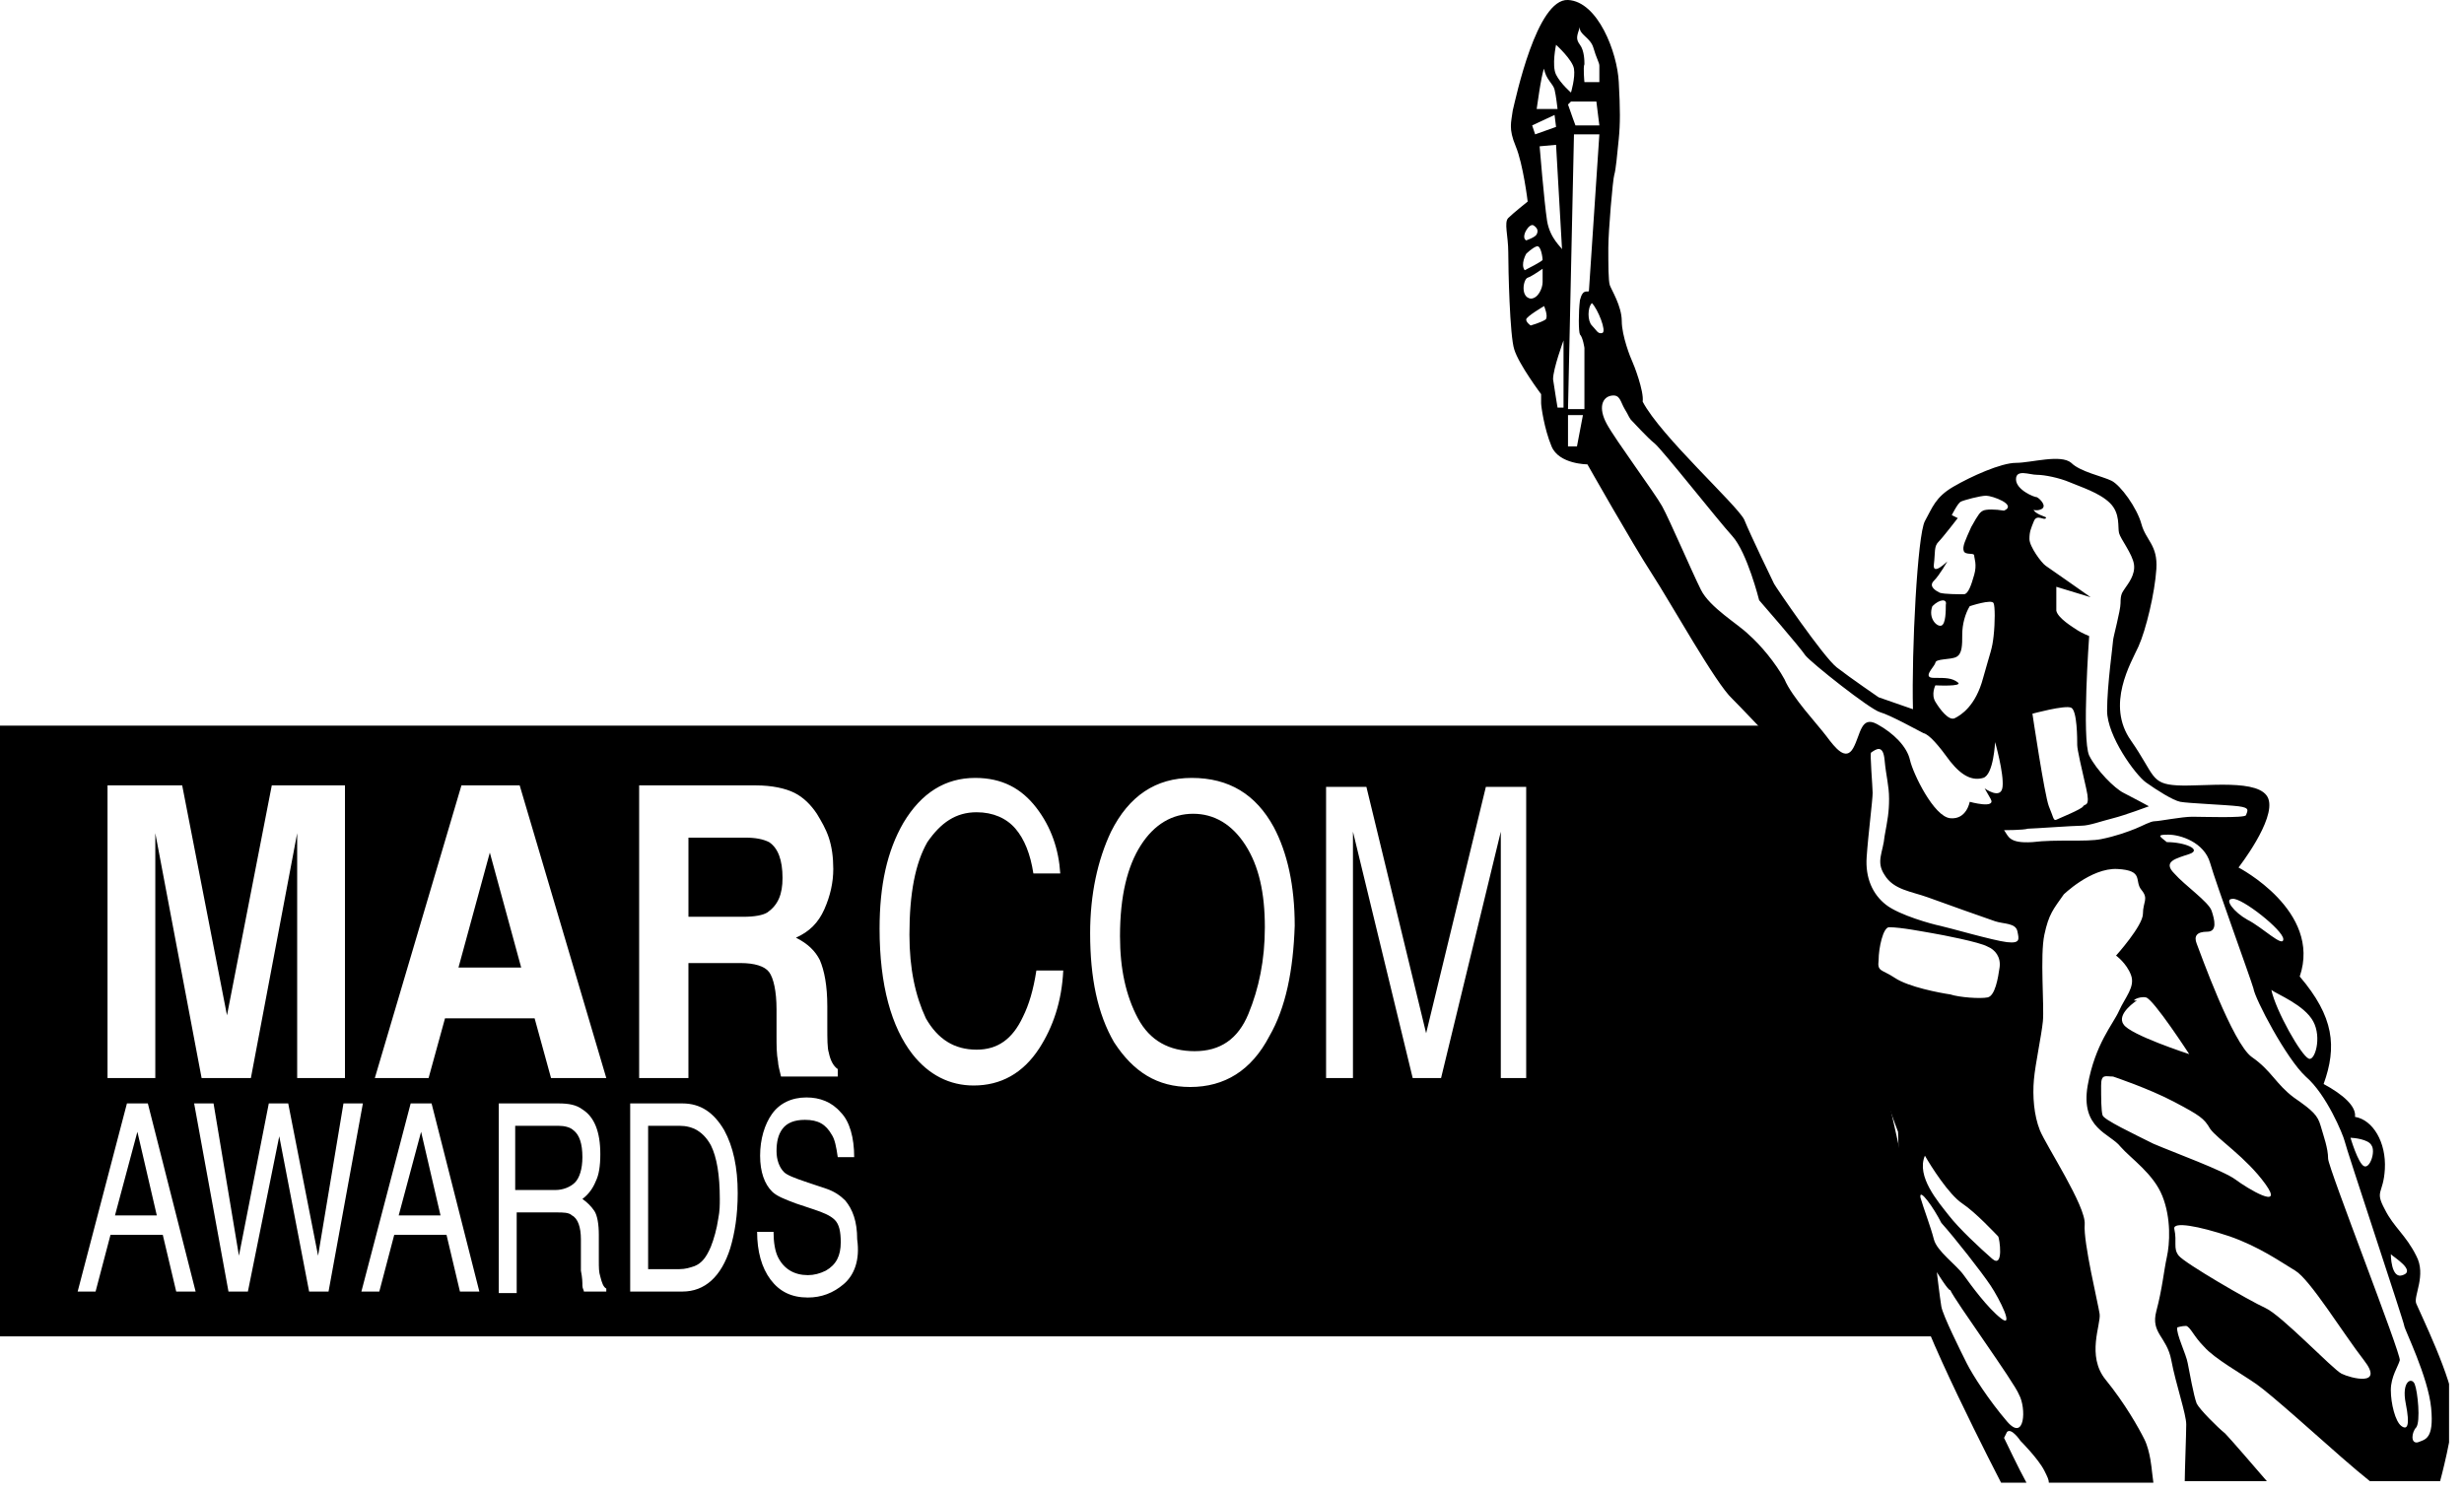<svg xmlns="http://www.w3.org/2000/svg" width="132" height="80" viewBox="0 0 132 80" fill="none"><g clip-path="url(#clip0_3491_1001)"><path d="M129.44 69.839C129.28 69.439 130 68.319 129.44 67.279C128.88 66.159 128.24 65.759 127.76 64.799C127.2 63.759 127.68 63.999 127.76 62.639C127.84 61.199 127.12 59.999 126.16 59.839C126.24 59.279 125.52 58.639 124.48 58.079C125.2 56.079 125.04 54.479 123.2 52.319C124.4 48.799 119.92 46.479 119.92 46.479C119.92 46.479 121.92 43.919 121.52 42.799C121.12 41.679 118.08 42.159 116.64 42.079C115.2 41.999 115.44 41.519 114.16 39.679C112.8 37.759 114.16 35.519 114.56 34.639C114.96 33.759 115.44 31.759 115.52 30.479C115.6 29.199 114.96 28.959 114.72 28.079C114.48 27.199 113.6 25.999 113.12 25.759C112.64 25.519 111.44 25.279 110.96 24.799C110.4 24.319 108.8 24.799 108 24.799C107.2 24.799 105.6 25.519 104.64 26.079C103.68 26.639 103.52 27.199 103.12 27.919C102.72 28.639 102.4 34.879 102.48 37.999L100.64 37.359C100.64 37.359 99.12 36.319 98.4 35.759C97.68 35.199 95.12 31.439 95.04 31.279C94.96 31.119 93.76 28.639 93.44 27.839C93.04 27.039 88.96 23.359 88 21.519C88.08 20.959 87.52 19.519 87.44 19.359C87.36 19.199 86.88 17.999 86.88 17.199C86.88 16.399 86.32 15.519 86.24 15.279C86.16 15.039 86.16 14.159 86.16 13.279C86.16 12.399 86.4 9.599 86.48 9.359C86.56 9.119 86.64 8.239 86.72 7.439C86.8 6.639 86.8 5.839 86.72 4.399C86.64 2.799 85.6 0.079 84 -0.001C82.32 -0.081 81.2 5.279 81.04 5.919C80.96 6.559 80.8 6.879 81.2 7.839C81.6 8.799 81.84 10.799 81.84 10.799C81.84 10.799 81.04 11.439 80.8 11.679C80.56 11.919 80.8 12.639 80.8 13.519C80.8 14.399 80.88 17.999 81.12 18.719C81.36 19.519 82.56 21.119 82.56 21.119C82.56 21.119 82.56 21.439 82.56 21.599C82.56 21.759 82.72 22.959 83.12 23.919C83.52 24.879 85.04 24.879 85.04 24.879C85.04 24.879 87.44 29.119 88.48 30.719C89.52 32.319 91.92 36.639 92.8 37.439C93.68 38.319 97.36 42.239 97.36 42.239C97.36 42.239 98.8 43.759 99.2 45.439C99.6 47.119 99.84 50.159 99.92 50.639C100 51.119 99.92 52.639 99.92 54.319C99.92 56.079 101.68 60.639 101.68 60.639C101.68 60.639 101.76 62.319 101.68 63.519C101.6 64.799 101.68 64.719 102.08 65.759C102.48 66.879 102.56 67.439 102.56 68.959C102.56 70.479 107.2 79.439 107.2 79.439H108.56C108.16 78.719 107.44 77.199 107.36 77.039L107.52 76.719C107.76 76.479 108.24 77.199 108.24 77.199C108.24 77.199 109.2 78.159 109.52 78.799C109.68 79.119 109.76 79.279 109.76 79.439H115.36L115.28 78.799C115.28 78.799 115.2 77.759 114.88 77.119C114.56 76.479 113.84 75.199 112.8 73.919C111.76 72.639 112.56 70.959 112.48 70.399C112.4 69.839 111.6 66.559 111.68 65.599C111.76 64.639 109.6 61.359 109.28 60.559C108.96 59.759 108.88 58.719 108.96 57.839C109.04 56.959 109.36 55.519 109.44 54.719C109.52 53.919 109.28 51.199 109.52 50.079C109.76 48.959 110 48.719 110.56 47.919C110.48 47.999 112 46.479 113.44 46.559C114.88 46.639 114.32 47.199 114.72 47.679C115.12 48.159 114.8 48.319 114.8 48.959C114.8 49.599 113.36 51.199 113.36 51.199C113.36 51.199 113.92 51.599 114.16 52.239C114.4 52.879 113.84 53.439 113.52 54.159C113.2 54.879 112.24 55.919 111.84 58.159C111.44 60.479 113.04 60.719 113.6 61.439C114.16 62.079 115.36 62.879 115.84 64.079C116.32 65.279 116.24 66.639 116.08 67.359C115.92 68.079 115.84 69.039 115.52 70.239C115.2 71.439 116.08 71.599 116.32 72.879C116.56 74.159 117.12 75.759 117.12 76.319C117.12 76.799 117.04 78.879 117.04 79.359H121.44C120.96 78.799 119.44 77.039 119.2 76.799C118.8 76.479 117.84 75.519 117.68 75.199C117.52 74.799 117.28 73.439 117.2 73.039C117.12 72.559 116.56 71.439 116.64 71.119C116.64 71.119 116.88 71.039 117.12 71.039C117.36 71.119 117.52 71.599 118.08 72.159C118.64 72.799 120.08 73.599 120.88 74.159C121.68 74.719 124.16 76.959 125.44 78.079C126.08 78.639 126.56 79.039 126.96 79.359H130.72C130.72 79.359 131.44 76.719 131.44 75.359C131.44 73.999 129.6 70.239 129.44 69.839ZM128.72 68.319C128.08 68.559 128.08 67.199 128.08 67.199C128.24 67.359 129.44 68.079 128.72 68.319ZM127.04 61.359C127.28 61.679 126.96 62.639 126.64 62.479C126.32 62.319 125.92 60.959 125.92 60.959C126.08 60.959 126.88 61.039 127.04 61.359ZM123.92 54.719C124.4 55.599 124 56.879 123.68 56.719C123.28 56.559 121.92 54.159 121.68 53.039C122 53.279 123.44 53.839 123.92 54.719ZM122.32 50.319C122.32 50.799 121.2 49.679 120.4 49.279C119.68 48.879 119.12 48.159 119.6 48.159C120.08 48.079 122.32 49.839 122.32 50.319ZM103.6 30.239C103.68 29.599 103.6 29.279 103.84 29.039C104.08 28.799 104.88 27.759 104.88 27.759L104.56 27.599C104.56 27.599 104.88 26.959 105.04 26.879C105.2 26.799 106.08 26.559 106.4 26.559C106.72 26.559 108.08 27.039 107.36 27.359C106.88 27.279 106.4 27.279 106.24 27.359C106.08 27.439 106 27.519 105.6 28.239C105.28 28.959 105.12 29.279 105.2 29.519C105.28 29.759 105.76 29.599 105.76 29.759C105.76 29.919 105.92 30.239 105.76 30.799C105.6 31.359 105.44 31.839 105.2 31.839C104.96 31.839 104.16 31.839 103.92 31.759C103.76 31.679 103.28 31.439 103.6 31.119C103.92 30.799 104.32 30.079 104.32 30.079C104.32 30.079 103.52 30.879 103.6 30.239ZM103.52 32.479C103.92 32.079 104.32 32.079 104.24 32.399C104.24 32.719 104.24 33.439 104 33.519C103.76 33.599 103.28 33.119 103.52 32.479ZM103.68 35.519C103.68 35.279 104.48 35.359 104.8 35.199C105.12 35.039 105.12 34.559 105.12 33.999C105.12 33.439 105.28 32.879 105.52 32.479C105.52 32.479 106.72 32.079 106.8 32.319C106.88 32.479 106.88 33.359 106.8 34.079C106.72 34.799 106.64 34.879 106.24 36.319C105.84 37.839 105.04 38.319 104.72 38.479C104.4 38.639 103.92 37.999 103.68 37.599C103.44 37.199 103.68 36.719 103.68 36.719C103.68 36.719 105.2 36.799 104.88 36.559C104.56 36.319 104.24 36.319 103.6 36.319C102.96 36.319 103.6 35.759 103.68 35.519ZM84.64 1.439C84.56 1.839 85.2 1.999 85.36 2.559C85.52 3.119 85.68 3.359 85.68 3.519C85.68 3.679 85.68 4.399 85.68 4.399H84.88C84.88 4.399 84.8 3.599 84.88 3.439C84.88 3.279 84.88 2.719 84.64 2.399C84.4 2.079 84.48 1.919 84.64 1.439ZM85.68 6.719H84.4C84.4 6.719 84.16 6.079 84 5.599L84.16 5.439H85.52L85.68 6.719ZM83.36 2.399C83.36 2.399 84.24 3.199 84.32 3.679C84.4 4.159 84.16 4.959 84.16 4.959C84.16 4.959 83.6 4.479 83.36 3.999C83.12 3.519 83.36 2.399 83.36 2.399ZM82.72 3.679C82.8 4.239 83.2 4.479 83.28 4.799C83.36 5.119 83.44 5.839 83.44 5.839H82.32C82.32 5.919 82.56 3.999 82.72 3.679ZM83.28 6.159L83.36 6.799L82.24 7.199L82.08 6.719L83.28 6.159ZM82.16 12.079C82.4 12.239 82.4 12.399 82.32 12.559C82.24 12.719 81.76 12.879 81.76 12.879C81.44 12.719 81.92 11.919 82.16 12.079ZM81.76 13.599C81.76 13.599 82.08 13.279 82.32 13.199C82.56 13.119 82.64 13.839 82.64 13.919C82.64 13.999 81.68 14.479 81.68 14.479C81.44 14.159 81.76 13.599 81.76 13.599ZM81.84 14.879C82.08 14.799 82.64 14.399 82.64 14.399C82.64 14.399 82.64 14.799 82.64 15.119C82.64 15.439 82.4 15.999 82 15.999C81.44 15.919 81.6 14.959 81.84 14.879ZM82.8 17.119C82.56 17.279 82 17.439 82 17.439C82 17.439 81.76 17.279 81.76 17.119C81.76 16.959 82.72 16.399 82.72 16.399C82.72 16.399 82.96 16.959 82.8 17.119ZM82.88 11.839C82.72 10.799 82.48 7.839 82.48 7.839L83.36 7.759L83.68 13.359C83.68 13.279 83.04 12.799 82.88 11.839ZM83.76 21.839H83.44C83.44 21.839 83.28 20.879 83.2 20.319C83.2 19.759 83.76 18.239 83.76 18.239V21.839ZM84.48 23.919H84V22.239H84.8L84.48 23.919ZM84.64 16.079C84.56 16.719 84.56 17.759 84.64 17.919C84.8 18.079 84.88 18.639 84.88 18.639V21.919H84L84.32 7.199H85.68L85.12 15.599C85.04 15.679 84.8 15.439 84.64 16.079ZM85.28 17.439C85.04 17.199 85.04 16.479 85.28 16.239C85.6 16.559 86.08 17.759 85.84 17.839C85.6 17.919 85.52 17.679 85.28 17.439ZM99.28 40.079C98.88 40.799 98.32 40.079 97.84 39.439C97.36 38.799 96 37.359 95.6 36.399C95.12 35.519 94.32 34.559 93.68 33.999C93.12 33.439 91.6 32.559 91.12 31.599C90.64 30.639 89.44 27.839 89.04 27.119C88.64 26.399 86.56 23.599 86.08 22.719C85.6 21.839 85.84 21.279 86.32 21.199C86.8 21.119 86.8 21.519 87.04 21.919C87.28 22.319 87.2 22.239 87.36 22.479C87.52 22.639 88.24 23.439 88.64 23.759C89.04 24.079 92 27.839 92.8 28.719C93.6 29.599 94.24 32.159 94.24 32.159C94.24 32.159 96.4 34.639 96.72 35.119C97.04 35.519 100.16 37.999 100.72 38.159C101.28 38.319 102.72 39.119 103.04 39.279C103.36 39.359 103.84 39.919 104.48 40.799C105.12 41.599 105.68 41.839 106.24 41.679C106.8 41.519 106.88 39.759 106.88 39.759C106.88 39.759 107.36 41.439 107.28 42.159C107.2 42.879 106.32 42.239 106.32 42.239C106.32 42.239 106.32 42.239 106.64 42.799C106.96 43.359 105.52 42.959 105.52 42.959C105.52 42.959 105.36 43.919 104.48 43.839C103.6 43.759 102.48 41.439 102.32 40.719C102.16 39.999 101.44 39.279 100.56 38.799C99.68 38.319 99.68 39.359 99.28 40.079ZM100 45.919C100.08 44.719 100.32 42.879 100.32 42.479C100.32 42.159 100.16 40.319 100.24 40.319C100.48 40.159 100.88 39.839 100.96 40.719C101.04 41.599 101.2 42.079 101.2 42.799C101.2 43.519 101.12 43.919 100.96 44.799C100.88 45.679 100.48 46.159 100.96 46.879C101.44 47.679 102.4 47.759 103.28 48.079C104.16 48.399 106.4 49.199 106.88 49.359C107.36 49.519 108 49.439 108.08 49.919C108.16 50.319 108.24 50.559 107.52 50.479C106.8 50.399 104.32 49.679 103.92 49.599C103.52 49.519 101.76 49.039 101.04 48.479C100.32 47.919 99.92 47.039 100 45.919ZM101.52 52.399C100.8 51.919 100.56 52.079 100.64 51.439C100.64 50.799 100.88 49.679 101.2 49.679C101.84 49.679 103.04 49.919 103.52 49.999C104 50.079 106.08 50.479 106.48 50.719C106.88 50.879 107.2 51.279 107.12 51.839C107.04 52.399 106.88 53.359 106.48 53.439C106.08 53.519 104.96 53.439 104.48 53.279C103.92 53.199 102.24 52.879 101.52 52.399ZM106.72 67.439C106.08 66.879 104.96 65.839 104.4 65.119C103.84 64.399 102.64 63.039 103.12 61.919C103.44 62.479 104.4 63.999 105.12 64.479C105.84 64.959 106.88 66.079 107.04 66.239C107.12 66.319 107.36 67.999 106.72 67.439ZM102.88 64.159C102.8 63.599 103.6 64.719 104 65.519C104.72 66.319 106.16 68.159 106.64 68.879C107.12 69.599 107.92 71.199 107.2 70.639C106.48 70.079 105.6 68.879 105.2 68.319C104.8 67.759 103.76 67.039 103.6 66.399C103.44 65.759 103.04 64.719 102.88 64.159ZM107.52 76.159C106.56 75.039 105.68 73.679 105.36 73.039C105.04 72.399 104.08 70.479 104 69.999C103.92 69.519 103.76 68.159 103.76 68.159C103.76 68.159 104.4 69.199 104.48 69.119C104.72 69.679 107.92 74.079 108.16 74.719C108.56 75.439 108.48 77.279 107.52 76.159ZM114.4 44.399C114 44.559 113.36 44.799 112.56 44.959C111.76 45.119 110.16 44.959 108.88 45.119C107.6 45.199 107.6 44.799 107.36 44.479C107.36 44.479 108.4 44.479 108.64 44.399C108.88 44.399 111.12 44.239 111.52 44.239C111.92 44.239 112.56 43.999 113.2 43.839C113.84 43.679 115.12 43.199 115.12 43.199C115.12 43.199 114.24 42.719 113.76 42.479C113.28 42.239 112.32 41.279 111.92 40.479C111.52 39.599 111.92 34.079 111.92 34.079C111.92 34.079 111.52 33.919 111.28 33.759C111.04 33.599 110.24 33.119 110.16 32.719C110.16 32.319 110.16 31.439 110.16 31.439L112 31.999C112 31.999 109.84 30.479 109.6 30.319C109.36 30.159 108.72 29.279 108.72 28.879C108.72 28.479 108.8 28.319 108.96 27.919C109.12 27.519 109.52 27.919 109.6 27.759C109.68 27.679 109.36 27.679 109.04 27.439C108.8 27.199 109.04 27.439 109.36 27.279C109.68 27.119 109.28 26.719 109.12 26.639C108.96 26.639 108 26.239 108 25.679C108 25.119 108.72 25.439 109.12 25.439C109.52 25.439 110.32 25.599 110.88 25.839C111.44 26.079 112.48 26.399 113.04 26.959C113.6 27.519 113.44 28.239 113.52 28.559C113.6 28.879 114.24 29.679 114.32 30.239C114.4 30.799 114 31.279 113.84 31.519C113.68 31.759 113.6 31.839 113.6 32.319C113.6 32.719 113.2 34.159 113.2 34.319C113.2 34.479 112.88 36.719 112.88 38.079C112.88 39.439 114.4 41.519 114.96 41.919C115.52 42.319 116.4 42.879 116.8 42.959C117.2 43.039 119.28 43.119 119.92 43.199C120.56 43.279 120.4 43.439 120.32 43.679C120.24 43.839 118 43.759 117.44 43.759C116.88 43.759 115.68 43.999 115.44 43.999C115.2 43.999 114.8 44.239 114.4 44.399ZM108.88 38.239C108.88 38.239 110.64 37.759 110.96 37.919C111.28 38.079 111.28 39.599 111.28 39.919C111.28 40.159 111.52 41.199 111.76 42.239C112 43.279 111.68 43.039 111.6 43.199C111.52 43.359 110.32 43.839 110.16 43.919C110 43.999 110 43.759 109.76 43.199C109.52 42.559 108.88 38.239 108.88 38.239ZM114.48 53.599C114.08 53.679 114.56 53.359 114.96 53.439C115.36 53.519 117.28 56.479 117.28 56.479C117.28 56.479 114.08 55.439 113.76 54.879C113.36 54.319 114.48 53.599 114.48 53.599ZM115.36 61.279C114.24 60.719 112.72 59.999 112.64 59.759C112.56 59.519 112.56 58.799 112.56 58.159C112.56 57.519 112.8 57.679 113.2 57.679C113.2 57.679 115.12 58.319 116.48 59.039C117.84 59.759 118.08 59.919 118.4 60.479C118.8 61.039 120.32 61.999 121.36 63.439C122.4 64.879 120.4 63.679 119.76 63.199C119.12 62.719 116.48 61.759 115.36 61.279ZM125.44 73.599C124.96 73.359 122.24 70.479 121.36 70.079C120.48 69.679 117.04 67.679 116.72 67.279C116.4 66.879 116.64 66.559 116.48 65.839C116.4 65.439 117.76 65.679 119.44 66.239C121.04 66.799 122.16 67.599 122.96 68.079C123.76 68.559 125.52 71.439 126.64 72.879C127.76 74.319 125.92 73.839 125.44 73.599ZM129.52 77.279C129.12 77.359 129.2 76.719 129.44 76.479C129.68 76.159 129.52 74.559 129.36 74.159C129.2 73.759 128.64 73.999 128.88 75.199C129.12 76.399 128.96 76.639 128.64 76.399C128.32 76.159 128.08 75.199 128.08 74.479C128.08 73.759 128.48 73.199 128.56 72.879C128.64 72.559 124.72 62.559 124.72 62.079C124.72 61.519 124.48 60.879 124.32 60.319C124.16 59.759 123.92 59.519 122.88 58.799C121.92 58.079 121.68 57.359 120.64 56.639C119.6 55.919 117.84 50.959 117.68 50.559C117.52 50.159 117.68 49.919 118.24 49.919C118.8 49.919 118.64 49.279 118.48 48.799C118.32 48.319 117.04 47.439 116.48 46.799C115.84 46.159 116.56 45.999 117.28 45.759C118 45.519 117.04 45.119 116.08 45.119C115.68 44.799 115.52 44.719 116.16 44.719C116.8 44.719 118.08 45.119 118.4 46.239C118.72 47.359 120.56 52.399 120.72 52.959C120.8 53.519 122.48 56.719 123.52 57.679C124.64 58.639 125.52 60.799 125.6 61.119C125.68 61.519 128.8 70.879 128.8 71.039C128.8 71.199 130.08 73.759 130.24 75.439C130.4 77.119 129.92 77.119 129.52 77.279Z" fill="black"></path><path d="M36.401 60.318H34.721V67.998H36.401C36.721 67.998 36.961 67.918 37.201 67.838C37.601 67.678 37.841 67.358 38.081 66.798C38.241 66.398 38.401 65.838 38.481 65.278C38.561 64.878 38.561 64.558 38.561 64.238C38.561 62.958 38.401 61.998 38.081 61.358C37.681 60.638 37.121 60.318 36.401 60.318Z" fill="black"></path><path d="M41.921 47.039C41.921 46.079 41.681 45.439 41.201 45.119C40.881 44.959 40.481 44.879 39.921 44.879H36.881V49.119H39.841C40.401 49.119 40.881 49.039 41.121 48.879C41.681 48.479 41.921 47.919 41.921 47.039Z" fill="black"></path><path d="M21.359 65.119H23.599L22.559 60.639L21.359 65.119Z" fill="black"></path><path d="M24.561 51.84H27.921L26.241 45.68L24.561 51.84Z" fill="black"></path><path d="M30.72 60.558C30.56 60.398 30.24 60.318 29.92 60.318H27.6V63.758H29.76C30.16 63.758 30.56 63.598 30.8 63.358C31.04 63.118 31.2 62.638 31.2 61.998C31.2 61.278 31.04 60.798 30.72 60.558Z" fill="black"></path><path d="M63.92 43.6C62.8 43.6 61.84 44.16 61.12 45.28C60.4 46.4 60 48 60 50.16C60 51.92 60.32 53.36 60.96 54.56C61.6 55.76 62.64 56.32 64 56.32C65.36 56.32 66.32 55.68 66.88 54.32C67.44 52.96 67.76 51.44 67.76 49.68C67.76 47.84 67.44 46.4 66.72 45.28C66 44.16 65.04 43.6 63.92 43.6Z" fill="black"></path><path d="M6.16 65.119H8.4L7.36 60.639L6.16 65.119Z" fill="black"></path><path d="M100.48 55.839L99.52 44.879L95.44 38.879H0V71.599H104L100.48 55.839ZM5.76 42.079H9.76L12.16 54.399L14.56 42.079H18.48V57.759H15.92V47.199C15.92 46.879 15.92 46.479 15.92 45.919C15.92 45.359 15.92 44.959 15.92 44.639L13.44 57.759H10.8L8.32 44.639C8.32 44.959 8.32 45.359 8.32 45.919C8.32 46.479 8.32 46.879 8.32 47.199V57.759H5.76V42.079ZM9.44 69.199L8.72 66.159H5.92L5.12 69.199H4.16L6.8 59.119H7.92L10.48 69.199H9.44ZM16.56 69.199L14.96 60.879L13.28 69.199H12.24L10.4 59.119H11.44L12.8 67.279L14.4 59.119H15.44L17.04 67.279L18.4 59.119H19.44L17.6 69.199H16.56ZM24.64 69.199L23.92 66.159H21.12L20.32 69.199H19.36L22 59.119H23.12L25.68 69.199H24.64ZM32.48 69.199H31.28C31.28 69.119 31.2 69.039 31.2 68.879C31.2 68.719 31.2 68.479 31.12 68.079V66.399C31.12 65.759 30.96 65.279 30.64 65.119C30.48 64.959 30.16 64.959 29.84 64.959H27.68V69.279H26.72V59.119H29.92C30.48 59.119 30.88 59.199 31.2 59.439C31.84 59.839 32.16 60.639 32.16 61.839C32.16 62.479 32.08 62.959 31.92 63.279C31.76 63.679 31.52 63.999 31.2 64.239C31.44 64.399 31.68 64.639 31.84 64.879C32 65.119 32.08 65.599 32.08 66.159V67.519C32.08 67.919 32.08 68.159 32.16 68.399C32.24 68.719 32.32 68.959 32.48 69.039V69.199ZM29.52 57.759L28.64 54.559H23.84L22.96 57.759H20.08L24.72 42.079H27.84L32.48 57.759H29.52ZM39.12 66.879C38.64 68.399 37.76 69.199 36.56 69.199H33.76V59.119H36.56C37.52 59.119 38.24 59.599 38.8 60.559C39.28 61.439 39.52 62.559 39.52 63.919C39.52 65.119 39.36 66.079 39.12 66.879ZM36.88 51.599V57.759H34.24V42.079H40.48C41.36 42.079 42.08 42.239 42.56 42.479C43.04 42.719 43.44 43.119 43.76 43.599C44 43.999 44.24 44.399 44.4 44.879C44.56 45.359 44.64 45.919 44.64 46.559C44.64 47.279 44.48 47.999 44.16 48.719C43.84 49.439 43.36 49.919 42.64 50.239C43.28 50.559 43.68 50.959 43.92 51.439C44.16 51.999 44.32 52.799 44.32 53.919V54.959C44.32 55.679 44.32 56.159 44.4 56.399C44.48 56.799 44.64 57.119 44.88 57.279V57.679H41.84C41.76 57.359 41.68 57.039 41.68 56.879C41.6 56.479 41.6 55.999 41.6 55.519V54.079C41.6 53.119 41.44 52.399 41.2 52.079C40.96 51.759 40.4 51.599 39.68 51.599H36.88ZM45.2 68.799C44.64 69.279 44 69.519 43.28 69.519C42.4 69.519 41.76 69.199 41.28 68.559C40.8 67.919 40.56 67.039 40.56 65.999H41.44C41.44 66.559 41.52 67.039 41.68 67.359C42 67.999 42.56 68.319 43.28 68.319C43.6 68.319 43.92 68.239 44.24 68.079C44.8 67.759 45.04 67.279 45.04 66.559C45.04 65.999 44.96 65.599 44.72 65.359C44.48 65.119 44.08 64.959 43.6 64.799L42.64 64.479C42 64.239 41.6 64.079 41.36 63.839C40.96 63.439 40.72 62.799 40.72 61.919C40.72 61.039 40.96 60.239 41.36 59.679C41.76 59.119 42.4 58.799 43.2 58.799C43.92 58.799 44.56 59.039 45.04 59.599C45.52 60.079 45.76 60.959 45.76 61.999H44.88C44.8 61.439 44.72 61.039 44.56 60.799C44.24 60.239 43.84 59.999 43.12 59.999C42.56 59.999 42.16 60.159 41.92 60.479C41.68 60.799 41.6 61.199 41.6 61.679C41.6 62.159 41.76 62.559 42 62.799C42.16 62.959 42.56 63.119 43.28 63.359L44.24 63.679C44.72 63.839 45.04 64.079 45.28 64.319C45.68 64.799 45.92 65.439 45.92 66.399C46.08 67.519 45.76 68.319 45.2 68.799ZM55.68 56.159C54.8 57.519 53.6 58.159 52.16 58.159C50.88 58.159 49.76 57.599 48.88 56.479C47.76 55.039 47.12 52.799 47.12 49.759C47.12 47.439 47.52 45.599 48.4 44.079C49.36 42.479 50.64 41.679 52.24 41.679C53.68 41.679 54.72 42.239 55.52 43.279C56.32 44.319 56.72 45.519 56.8 46.799H55.36C55.2 45.759 54.88 44.959 54.4 44.399C53.92 43.839 53.2 43.519 52.32 43.519C51.2 43.519 50.4 44.079 49.68 45.119C49.04 46.239 48.72 47.839 48.72 50.079C48.72 51.919 49.04 53.359 49.6 54.559C50.24 55.679 51.12 56.239 52.32 56.239C53.44 56.239 54.24 55.679 54.8 54.479C55.12 53.839 55.36 53.039 55.52 51.999H56.96C56.88 53.679 56.4 55.039 55.68 56.159ZM68 55.519C67.04 57.359 65.6 58.239 63.76 58.239C62 58.239 60.72 57.439 59.68 55.839C58.8 54.319 58.4 52.399 58.4 49.999C58.4 47.919 58.8 46.079 59.52 44.559C60.48 42.639 61.92 41.679 63.84 41.679C65.84 41.679 67.28 42.559 68.24 44.319C68.96 45.679 69.36 47.439 69.36 49.599C69.28 51.999 68.88 53.999 68 55.519ZM81.84 57.759H80.4V48.559C80.4 48.239 80.4 47.679 80.4 46.959C80.4 46.239 80.4 45.439 80.4 44.559L77.2 57.759H75.68L72.48 44.559V45.039C72.48 45.439 72.48 45.999 72.48 46.799C72.48 47.599 72.48 48.159 72.48 48.559V57.759H71.04V42.159H73.2L76.4 55.359L79.6 42.159H81.76V57.759H81.84Z" fill="black"></path></g><defs><clipPath id="clip0_3491_1001"><rect width="131.2" height="80" fill="white"></rect></clipPath></defs></svg>